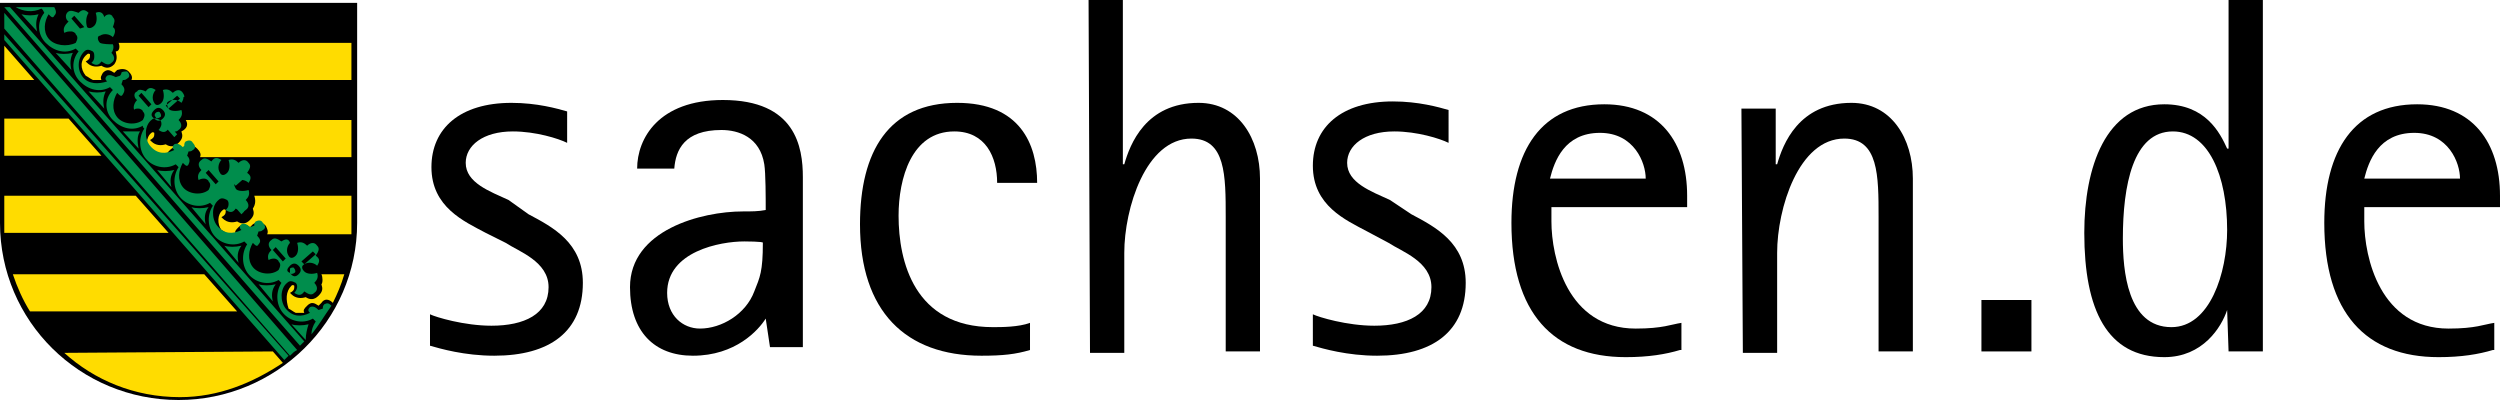 <svg xmlns="http://www.w3.org/2000/svg" viewBox="0 0 175 28"><g class="g5"><g class="g7"><g class="g9"><path d="M12.5 28C5.6 28 0 22.5 0 15.6V.2h25v15.4C25 22.5 19.3 28 12.5 28z" class="st0 path11"></path><path d="M2.1 21.8c-.5-.8-.9-1.7-1.2-2.6h13.4l2.3 2.6H2.1zm17 2.8.7.8c-2.1 1.4-4.5 2.4-7.2 2.4-3.2 0-6-1.2-8.1-3.1l14.6-.1zM.3 16.4v-2.7h9.2l2.3 2.6H.3zm0-5.5V8.3h4.5l2.3 2.6H.3zm0-5.3V3.2l2.1 2.4H.3zm22.2 13.6h1.6c-.2.7-.5 1.4-.8 2-.3-.3-.6-.3-.8 0l-.2.2c-.3-.2-.5-.3-.8 0-.2.2-.3.3-.2.5h-.6c-.2-.1-.3-.2-.5-.3-.2-.6-.2-1.2.2-1.6.1-.1.2 0 .2 0v.1c0 .2-.1.3-.3.4l.1.1c.3.3.7.3 1 .2.3.2.6.2.9-.1.3-.3.3-.5.2-.8.1-.1.1-.5 0-.7zm-4.7-5.5h6.8v2.7h-5.9c.1-.2 0-.4-.1-.6-.3-.3-.6-.3-.9-.1l-.2.2c-.3-.2-.5-.3-.8 0-.2.2-.3.3-.2.5H16c-.2-.1-.3-.2-.5-.3-.3-.4-.3-1.1.1-1.4.1-.1.2 0 .2 0v.1c0 .2-.1.3-.3.4l.1.1c.3.3.7.3 1 .2.3.2.6.2.9-.1.3-.3.3-.5.2-.8.2-.3.2-.6.1-.9zM13 8.4h11.6V11H14c.1-.2 0-.4-.2-.6-.3-.3-.6-.3-.9-.1l-.2.2c-.3-.2-.5-.3-.8 0-.2.2-.3.3-.2.5H11c-.2-.1-.3-.2-.5-.3-.3-.4-.3-1.1.1-1.4.1-.1.2 0 .2 0v.1c0 .2-.1.3-.3.4l.1.1c.3.3.7.3 1 .2.3.2.6.2.9-.1.3-.3.3-.5.2-.8.4-.2.5-.5.3-.8zM8.3 3h16.3v2.6H9.2c.1-.2 0-.4-.2-.6-.2-.2-.5-.2-.8-.1l-.2.2c-.3-.2-.5-.3-.8 0-.1.2-.2.3-.1.5h-.6c-.2-.1-.3-.2-.5-.3-.4-.5-.4-1.1.1-1.5.1-.1.2 0 .2 0v.1c0 .2-.1.3-.3.4l.1.1c.3.3.7.3 1 .2.3.2.6.2.9-.1.2-.3.2-.5.1-.9.3 0 .3-.4.2-.6z" class="path13" fill="#ffdc00"></path><path d="m21.9 17.6.2.2-.8.7-.2-.2.8-.7zM6.6 3c.2-.2.2-.4 0-.6-.1-.2-.4-.2-.6-.1-.2.2-.2.4 0 .6.2.2.4.2.6.1zm-.2-.2c.1-.1.1-.2 0-.3-.1-.1-.2-.1-.3 0-.1 0-.1.2 0 .3.1.1.2.1.3 0zM5 1.3l.2-.2.7.8-.3.1-.6-.7zm2.4 2.9.2-.2-.7-.8-.1.2.6.8zm.5-2.8-.2-.1-.8.7.2.2.8-.8zm2.9 6.3c.2-.2.4-.2.6 0s.2.4 0 .6-.4.2-.6 0c-.3-.2-.2-.4 0-.6zm.1.2c.1-.1.3-.1.3 0 .1.1.1.3 0 .3-.1.1-.3.1-.3 0-.1-.1-.1-.2 0-.3zm1.3 1.7.2-.2-.7-.8-.2.2.7.8zM9.7 6.7l.2-.2.7.8-.2.2-.7-.8zm2.7 0 .2.2-.8.7-.2-.2.8-.7zm3.7 7.1c.2-.2.2-.4 0-.6-.2-.2-.4-.2-.6-.1-.2.2-.2.4-.1.6.2.2.5.2.7.1zm-.2-.1c.1-.1.1-.2 0-.3-.1-.1-.2-.1-.3 0-.1.1-.1.2 0 .3h.3zm-1.5-1.6.2-.2.7.8-.2.2-.7-.8zm2.5 2.9.2-.2-.7-.8-.2.2.7.8zm.4-2.7-.2-.2-.8.7.2.2.8-.7zm3 6.3c.2-.2.4-.2.6 0 .2.2.2.4 0 .6-.2.2-.4.2-.6-.1-.3-.1-.2-.3 0-.5zm0 .2c.1-.1.3-.1.3 0 .1.1.1.3 0 .3-.1.1-.3.1-.3 0v-.3zm1.4 1.6.2-.2-.7-.7-.2.2.7.7zm-2.6-2.9.2-.2.7.8-.2.2-.7-.8zm4.1 3.9c-.2-.2-.3-.2-.5-.1-.1.1-.1.2-.1.3l-.3.1c-.2-.2-.4-.3-.6-.2-.2.2-.1.3 0 .4-.6.3-1.2.3-1.7-.3-.4-.5-.4-1.4.1-1.8.2-.2.4-.1.6 0 .1.1.1.2.1.3s-.1.3-.2.4c.3.2.5.2.7-.1.3.2.5.3.7.1.3-.2.2-.5 0-.7.2-.2.3-.4.2-.7-.3.1-.7.1-.9-.1-.2-.2-.2-.4 0-.5.3-.2.7-.1.9.1.2-.3.2-.5-.1-.7.2-.3.3-.5.1-.7-.2-.3-.5-.2-.7 0-.2-.2-.4-.3-.7-.2.1.3.1.7-.1.9-.2.2-.4.2-.5 0-.2-.3-.1-.7.1-.9-.1-.3-.3-.3-.6-.1-.3-.2-.5-.3-.7-.1-.3.2-.2.5 0 .7-.2.2-.3.4-.2.7.2-.1.3-.1.4-.1.1 0 .3.1.3.2.2.2.1.4 0 .6-.5.4-1.4.3-1.8-.2-.4-.5-.3-1.2 0-1.7.2.2.3.3.4.1.2-.2.1-.4-.1-.6l.1-.3c.1 0 .2 0 .3-.1.2-.1.2-.3 0-.5-.1-.2-.3-.2-.5-.1-.1.1-.1.2-.1.3l-.3.1c-.2-.2-.4-.3-.6-.2-.2.2-.1.3 0 .4-.6.3-1.2.3-1.7-.3-.4-.5-.4-1.4.1-1.8.2-.2.4-.1.6 0 .1.1.1.2.1.3 0 .2-.1.3-.2.4.3.2.5.2.7-.1.3.2.5.3.7.1.3-.2.2-.5 0-.7.2-.2.3-.4.2-.7-.3.1-.8.1-.9-.1s-.2-.4 0-.5c.3-.2.7-.1.9.1.2-.3.2-.5-.1-.7.2-.3.3-.5.1-.7-.2-.3-.5-.2-.7 0-.2-.2-.4-.3-.7-.2.1.3.1.7-.1.9-.2.2-.4.2-.5 0-.2-.3-.1-.7.1-.9-.3-.2-.5-.2-.7.1-.3-.2-.5-.3-.7-.1-.3.2-.2.5 0 .7-.2.2-.3.4-.2.7.2-.1.3-.1.4-.1.1 0 .3.1.3.2.2.2.1.4 0 .6-.5.4-1.4.3-1.8-.2s-.3-1.2 0-1.7c.2.2.3.3.4.1s.1-.4-.1-.6l.1-.3c.1 0 .2 0 .3-.1.2-.1.2-.3 0-.5-.1-.2-.3-.2-.5-.1-.1.1-.1.2-.1.3l-.1.1c-.2-.2-.4-.3-.6-.2-.2.2-.1.3 0 .4-.6.3-1.2.3-1.7-.3-.4-.5-.4-1.4.1-1.8.2-.2.4-.1.6 0 .1.1.1.2.1.3s-.1.3-.2.4c.3.2.5.2.7-.1.3.2.5.3.7.1.3-.2.2-.5 0-.7.2-.2.3-.4.2-.7-.3.1-.8.1-.9-.1s-.2-.4 0-.5c.3-.2.7-.1.9.1.2-.3.2-.5-.1-.7.3.5.4.3.2 0s-.5-.2-.7 0c-.2-.2-.4-.3-.7-.2.1.3.1.7-.1.9-.2.2-.4.2-.5 0-.2-.3-.1-.7.1-.9-.3-.2-.5-.2-.7.1-.2-.1-.5-.2-.6 0-.3.1-.2.5 0 .6-.2.2-.3.5-.2.7 0-.1.2-.1.3-.1.1 0 .3.1.3.2.2.2.1.4 0 .6-.5.4-1.4.3-1.8-.2-.4-.5-.3-1.2 0-1.7.2.2.3.3.4.1.2-.3.1-.5-.1-.7l.1-.3c.1 0 .2 0 .3-.1.2-.1.2-.3 0-.5-.1 0-.4 0-.4.1s-.1.2-.1.2l-.3.1c-.2-.1-.4-.2-.6-.1-.2.2-.1.3 0 .4-.6.2-1.3.2-1.7-.3s-.4-1.3.1-1.8c.2-.2.4-.1.6 0 .1.1.1.2.1.4s-.1.3-.2.4c.3.2.5.2.7-.1.3.2.5.3.7.1.3-.2.2-.5 0-.7.1-.1.2-.4.1-.6-.2 0-.7 0-.9-.1-.2-.2-.2-.5 0-.5.3-.2.7-.1.9.1.2-.3.2-.6 0-.7.1-.3.2-.5 0-.7-.1-.3-.5-.2-.6 0-.1-.4-.4-.4-.6-.3.1.3.1.7-.1.9-.2.2-.4.2-.5.1-.1-.3-.1-.7.1-1-.3-.3-.5-.2-.7 0C5.2.8 5 .7 4.8.8c-.3.2-.2.6 0 .7-.3.3-.4.5-.3.8.2-.1.3-.1.5-.1.1 0 .3.1.3.2.2.2.1.4 0 .6-.6.3-1.5.2-1.9-.3s-.3-1.2 0-1.7c.2.2.3.3.4.1.2-.2.1-.4 0-.6H1.1c.5.3 1.2.4 1.8.1l.1.1.1.2c-.5.6-.5 1.5.1 2.1s1.4.8 2.1.4l.1.1.1.1c-.5.6-.5 1.5.1 2.1s1.4.8 2.1.4l.1.1.1.1c-.6.6-.6 1.5 0 2.1s1.4.8 2.1.4v.1l.1.1c-.4.6-.4 1.5.1 2.1.5.6 1.4.8 2.1.4l.1.1.1.1c-.4.6-.4 1.5.1 2.1.5.6 1.4.8 2.1.4l.1.1.1.1c-.4.6-.4 1.5.1 2.1.5.6 1.4.8 2.1.4l.1.1.1.1c-.4.6-.4 1.5.1 2.1.5.6 1.4.8 2.1.4l.1.1.1.1c-.4.6-.4 1.5.1 2.1.5.6 1.4.8 2.1.4l.1.1.1.1c-.2.3-.3.6-.3.9.5-.6.9-1.3 1.4-2zm-8.3-4.8L.7.5H.3L21 24.2l.3-.3-6.4-7.3zM.3 2l20 22.9c.2-.2.3-.3.5-.4L.3.9V2zm19.9 22.9L.3 2.4v.4l19.6 22.4.3-.3zM2.6 2.2c-.1-.4-.1-.8.1-1.2-.4.1-.8.1-1.2 0l1.1 1.2zm18.8 21.6c0-.4.1-.8.2-1.1-.4.1-.9.1-1.2 0l1 1.1zm-2.3-2.7c-.1-.4-.1-.8.2-1.2-.4.1-.9.1-1.2 0l1 1.2zm-2.4-2.7c-.1-.4-.1-.8.2-1.2-.4.1-.9.1-1.2 0l1 1.2zm-2.3-2.7c-.1-.4-.1-.8.2-1.2-.4.1-.9.1-1.2 0l1 1.2zM12 13.1c-.1-.4-.1-.8.2-1.2-.4.1-.9.1-1.2 0l1 1.2zM7.3 7.6c-.1-.4-.1-.8.1-1.2-.4.1-.8.1-1.2 0l1.1 1.2zM5 4.9c-.1-.4-.1-.8.1-1.2-.4.1-.9.1-1.2 0L5 4.9zm4.7 5.5c-.1-.5-.1-.9.1-1.2H8.6l1.1 1.2z" class="path15" fill="#008d4c"></path></g></g><g class="g17"><path d="M37 15c1.7.9 3.8 2 3.8 4.8 0 3.4-2.3 5.1-6.2 5.1-2.1 0-3.8-.5-4.5-.7V22c.4.2 2.4.8 4.3.8 2.3 0 4-.8 4-2.7 0-1.8-2.1-2.5-3-3.1l-1.4-.7c-1.5-.8-3.8-1.8-3.8-4.6 0-2.7 2-4.5 5.6-4.5 1.8 0 3.2.4 3.9.6V10c-.6-.3-2.2-.8-3.8-.8-2.1 0-3.3 1-3.3 2.2 0 1.4 1.7 2 3 2.6l1.4 1z" class="st0 path19"></path><path d="M53.6 22.3c-.5.8-2.1 2.6-5.1 2.6-2.7 0-4.4-1.7-4.4-4.8 0-4 5-5.3 7.9-5.3.6 0 1.1 0 1.6-.1 0-.8 0-2.6-.1-3.2-.3-1.9-1.8-2.4-3-2.4-2.6 0-3.2 1.4-3.3 2.7h-2.6c0-2.1 1.5-4.8 6-4.8 5.1 0 5.6 3.3 5.6 5.4v11.9h-2.3l-.3-2zm-1.5-5.4c-1.7 0-5.4.7-5.4 3.6 0 1.6 1.1 2.5 2.3 2.5 1.5 0 3.2-1 3.8-2.6.4-1 .6-1.4.6-3.4.1-.1-1.3-.1-1.3-.1z" class="st0 path21"></path><path d="M72.1 24.5c-1 .3-1.9.4-3.4.4-5.3 0-8.5-3.1-8.5-9.2 0-5.1 2-8.5 6.8-8.5 4.4 0 5.6 2.9 5.6 5.6h-2.8c0-1.8-.8-3.6-3-3.6-3 0-3.9 3.3-3.9 5.9 0 3.2 1.1 7.8 6.6 7.8.6 0 1.8 0 2.6-.3v1.9z" class="st0 path23"></path><path d="M76.2 0h2.4v11.5h.1c.4-1.4 1.5-4.3 5.2-4.3 2.8 0 4.3 2.5 4.3 5.3v12.1h-2.4v-9.4c0-2.9 0-5.5-2.4-5.5-3.2 0-4.7 4.9-4.7 8v7h-2.4L76.2 0z" class="st0 path25"></path><path d="M98.8 15c1.7.9 3.8 2 3.8 4.8 0 3.4-2.3 5.1-6.2 5.1-2.1 0-3.8-.5-4.5-.7V22c.4.2 2.4.8 4.3.8 2.3 0 4-.8 4-2.7 0-1.8-2.1-2.5-3-3.1l-1.5-.8c-1.5-.8-3.8-1.8-3.8-4.6 0-2.7 2-4.5 5.6-4.5 1.8 0 3.2.4 3.9.6V10c-.6-.3-2.2-.8-3.8-.8-2.1 0-3.3 1-3.3 2.2 0 1.4 1.7 2 3 2.6l1.5 1z" class="st0 path27"></path><path d="M117.6 24.5c-1 .3-2.2.5-3.8.5-5.1 0-8-3.1-8-9.4 0-5.1 2.1-8.3 6.5-8.3 3.9 0 5.8 2.7 5.8 6.4v.8h-9.5v1c0 2.5 1.1 7.5 5.9 7.5 1.9 0 2.5-.3 3.2-.4v1.9h-.1zm-2.4-12c0-1.1-.8-3.2-3.2-3.2-2.5 0-3.2 2-3.5 3.2h6.7z" class="st0 path29"></path><path d="M121.9 7.6h2.4v3.9h.1c.4-1.4 1.5-4.3 5.2-4.3 2.8 0 4.3 2.5 4.3 5.3v12.1h-2.4v-9.4c0-2.9 0-5.5-2.4-5.5-3.2 0-4.7 4.9-4.7 8v7H122l-.1-17.1z" class="st0 path31"></path><path d="M138.7 21h3.5v3.6h-3.5V21z" class="st0 path33"></path><path d="M155.9 21.7c-.4 1.2-1.7 3.3-4.4 3.3-4 0-5.6-3.3-5.6-8.7 0-4.6 1.5-9 5.6-9 2.9 0 3.9 2 4.4 3.1h.1V0h2.4v24.6H156l-.1-2.9zm-3.9 1.2c2.7 0 3.9-3.8 3.9-6.8 0-3.8-1.3-6.9-3.8-6.9-2.8 0-3.5 3.8-3.5 7.5 0 2.2.3 6.2 3.4 6.2z" class="st0 path35"></path><path d="M174.5 24.5c-1 .3-2.2.5-3.8.5-5.1 0-8-3.1-8-9.4 0-5.1 2.1-8.3 6.5-8.3 3.9 0 5.8 2.7 5.8 6.4v.8h-9.5v1c0 2.5 1.1 7.5 5.9 7.5 1.9 0 2.5-.3 3.2-.4v1.9h-.1zm-2.3-12c0-1.1-.8-3.2-3.2-3.2-2.5 0-3.2 2-3.5 3.2h6.7z" class="st0 path37"></path></g></g></svg>